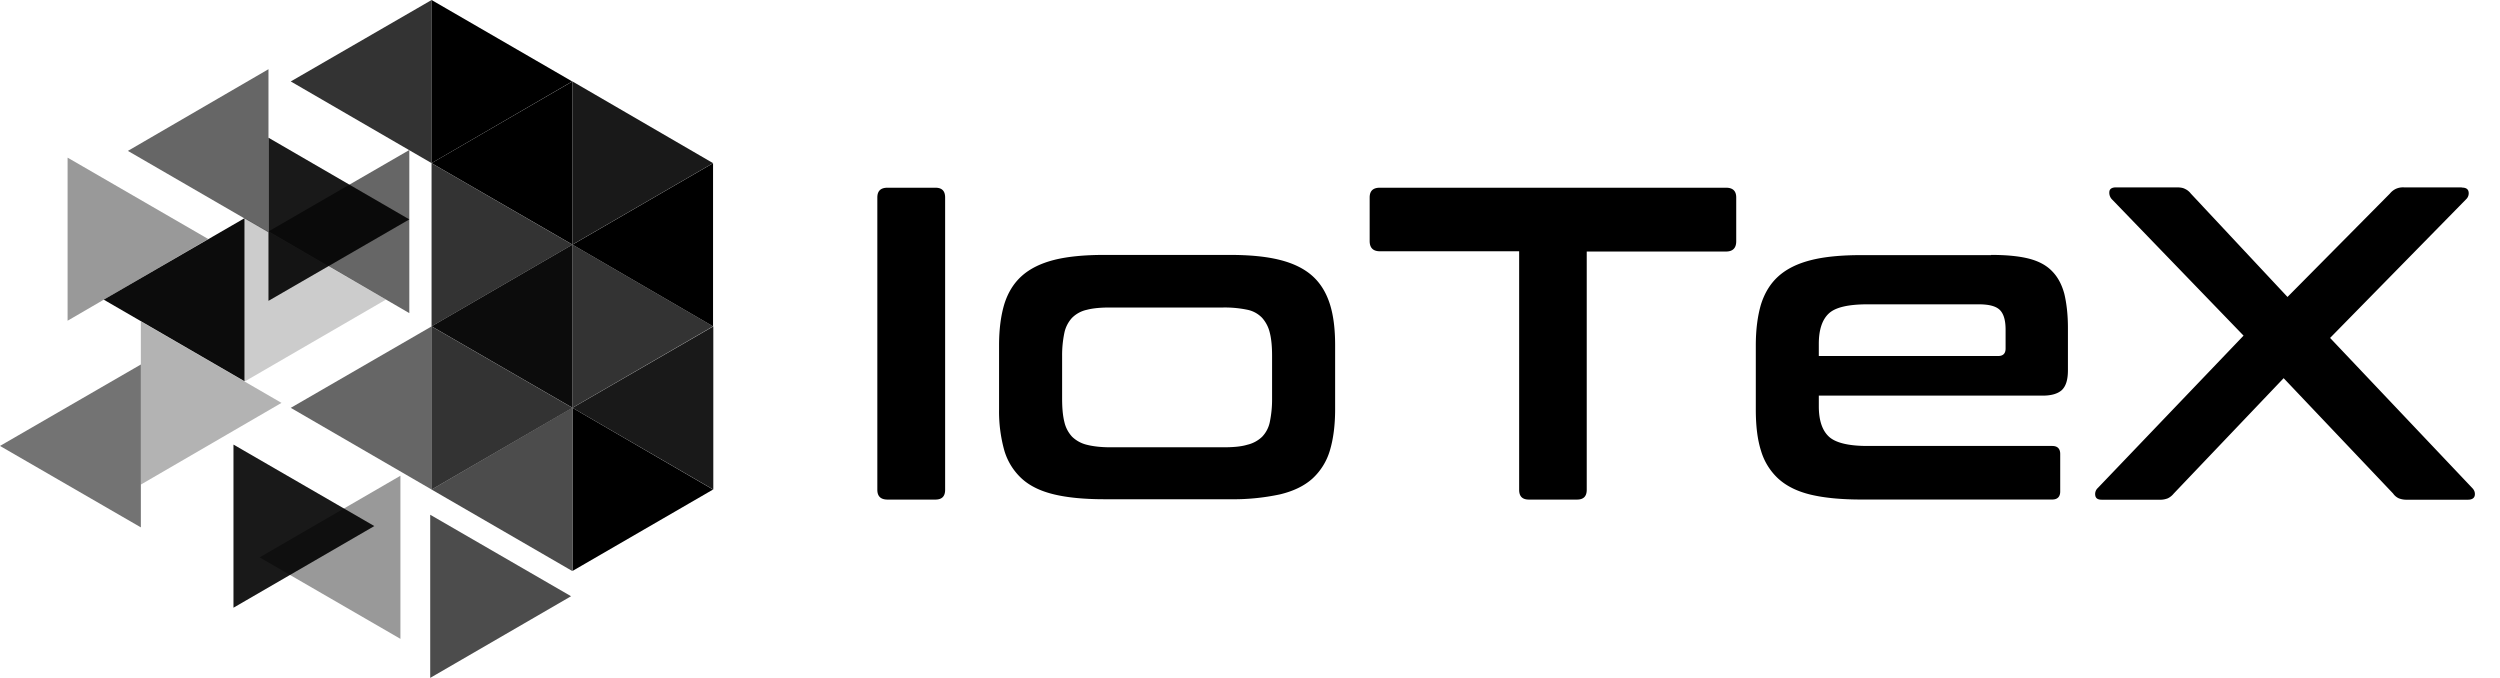<svg xmlns="http://www.w3.org/2000/svg" width="59" height="16" fill="none"><g fill="#000" clip-path="url(#a)"><path d="M22.074 4.43c.156 0 .231.075.231.232v6.896c0 .156-.075.232-.23.232h-1.128c-.161 0-.242-.076-.242-.232V4.662c0-.157.08-.232.242-.232h1.127zm6.949 1.586c.467 0 .859.037 1.181.118.322.081.575.206.768.378.193.173.327.395.413.665.086.27.124.594.124.972V9.66c0 .378-.043.702-.124.972a1.46 1.46 0 0 1-.413.664c-.193.173-.451.297-.768.372a5.246 5.246 0 0 1-1.181.114h-2.959c-.472 0-.87-.038-1.186-.114-.317-.075-.575-.2-.763-.372a1.457 1.457 0 0 1-.413-.664 3.423 3.423 0 0 1-.124-.972V8.149c0-.378.043-.702.124-.972.085-.27.22-.492.413-.665.193-.172.446-.297.763-.378.316-.08.714-.118 1.186-.118h2.959zM25.066 9.4c0 .227.016.41.053.557a.753.753 0 0 0 .183.35.753.753 0 0 0 .349.19c.145.037.333.059.553.059h2.668c.231 0 .42-.016.564-.06a.752.752 0 0 0 .35-.188.708.708 0 0 0 .182-.351 2.63 2.63 0 0 0 .053-.557v-.999c0-.216-.016-.4-.053-.545a.801.801 0 0 0-.183-.356.667.667 0 0 0-.349-.19 2.62 2.62 0 0 0-.564-.053h-2.668c-.226 0-.408.016-.553.054a.708.708 0 0 0-.35.189.75.75 0 0 0-.182.356 2.58 2.58 0 0 0-.053.545v1zm15.667-4.97c.161 0 .242.075.242.232v1.031c0 .162-.081.243-.242.243h-3.286v5.622c0 .156-.075.232-.231.232h-1.133c-.156 0-.231-.076-.231-.232V5.93h-3.286c-.161 0-.242-.081-.242-.243V4.662c0-.157.08-.232.242-.232h8.167zm6.256 1.586c.354 0 .65.027.886.086.236.06.418.157.553.297.134.135.23.313.29.535.053.221.085.491.085.804v1c0 .226-.048.377-.145.469-.096.086-.247.13-.45.13h-5.284v.253c0 .33.08.567.236.713.156.146.462.222.913.222h4.36c.123 0 .188.064.188.189v.885c0 .124-.065.19-.188.19h-4.51c-.473 0-.87-.039-1.187-.114-.317-.076-.57-.2-.762-.373a1.457 1.457 0 0 1-.414-.664c-.086-.27-.123-.594-.123-.972V8.154c0-.378.043-.702.123-.972.086-.27.22-.491.413-.664.194-.173.446-.297.763-.378.317-.081.714-.119 1.187-.119h3.066v-.005zm-4.07 2.386h4.236c.118 0 .177-.059.177-.178v-.443c0-.216-.043-.372-.134-.464-.091-.092-.258-.135-.5-.135h-2.625c-.451 0-.757.07-.913.216-.156.146-.236.383-.236.718v.286h-.005zm15.179-3.975c.097 0 .15.033.161.103a.193.193 0 0 1-.059.173l-3.21 3.272 3.355 3.542c.049.049.07.108.06.173-.011.065-.065.103-.162.103H56.81a.49.49 0 0 1-.199-.033.33.33 0 0 1-.134-.113l-2.583-2.722-2.593 2.722a.414.414 0 0 1-.14.113.485.485 0 0 1-.204.033h-1.359c-.09 0-.14-.033-.15-.103a.193.193 0 0 1 .06-.173l3.44-3.596-3.113-3.224a.224.224 0 0 1-.054-.173c.005-.064.059-.102.156-.102h1.433c.086 0 .15.01.199.038.048.021.097.06.134.108l2.282 2.44 2.417-2.44a.408.408 0 0 1 .134-.108.407.407 0 0 1 .198-.038h1.364v.005zM10.185 0v3.85l3.319-1.928L10.185 0z"/><path d="M13.51 1.922v3.85l3.318-1.922-3.318-1.928z" opacity=".9"/><path d="M10.185 3.852v3.85l3.324-1.928-3.324-1.922zm3.325 1.921v3.85l3.318-1.922-3.318-1.928zm-3.325 1.93v3.85l3.324-1.928-3.324-1.922z" opacity=".8"/><path d="M13.51 9.625v3.85l3.318-1.922-3.318-1.928z"/><path d="M1.595 3.719v3.85L4.913 5.64 1.595 3.72z" opacity=".4"/><path d="M5.783 5.148v3.85l3.324-1.927-3.324-1.923z" opacity=".2"/><path d="M3.324 7.586v3.85l3.319-1.928-3.319-1.922z" opacity=".3"/><path d="M5.51 10.492v3.85l3.324-1.927-3.324-1.923z" opacity=".9"/><path d="M10.153 12.148v3.85l3.324-1.927-3.324-1.923z" opacity=".7"/><path d="M6.336 3.25V7.1L9.66 5.178 6.336 3.25z" opacity=".9"/><path d="M10.186 0v3.85L6.862 1.922 10.186 0z" opacity=".8"/><path d="M6.336 1.633v3.85L3.018 3.561l3.318-1.928zM9.66 3.54v3.85L6.34 5.46l3.32-1.92z" opacity=".6"/><path d="M5.772 5.148v3.85L2.448 7.072l3.324-1.923z" opacity=".95"/><path d="M10.186 7.703v3.85L6.862 9.625l3.324-1.922z" opacity=".6"/><path d="M3.324 8.602v3.844L0 10.524l3.324-1.922z" opacity=".55"/><path d="M16.828 3.852v3.85L13.51 5.774l3.318-1.922z"/><path d="M13.51 5.773v3.85l-3.325-1.922 3.324-1.928z" opacity=".95"/><path d="M16.834 7.703v3.85L13.51 9.625l3.324-1.922z" opacity=".9"/><path d="M13.504 9.625v3.85l-3.319-1.922 3.319-1.928z" opacity=".7"/><path d="M9.45 11.227v3.85l-3.323-1.923 3.324-1.927z" opacity=".4"/><path d="M13.51 1.922v3.85L10.184 3.85l3.324-1.928z"/></g><defs><clipPath id="a"><path fill="#fff" d="M0 0h58.41v16H0z"/></clipPath></defs></svg>